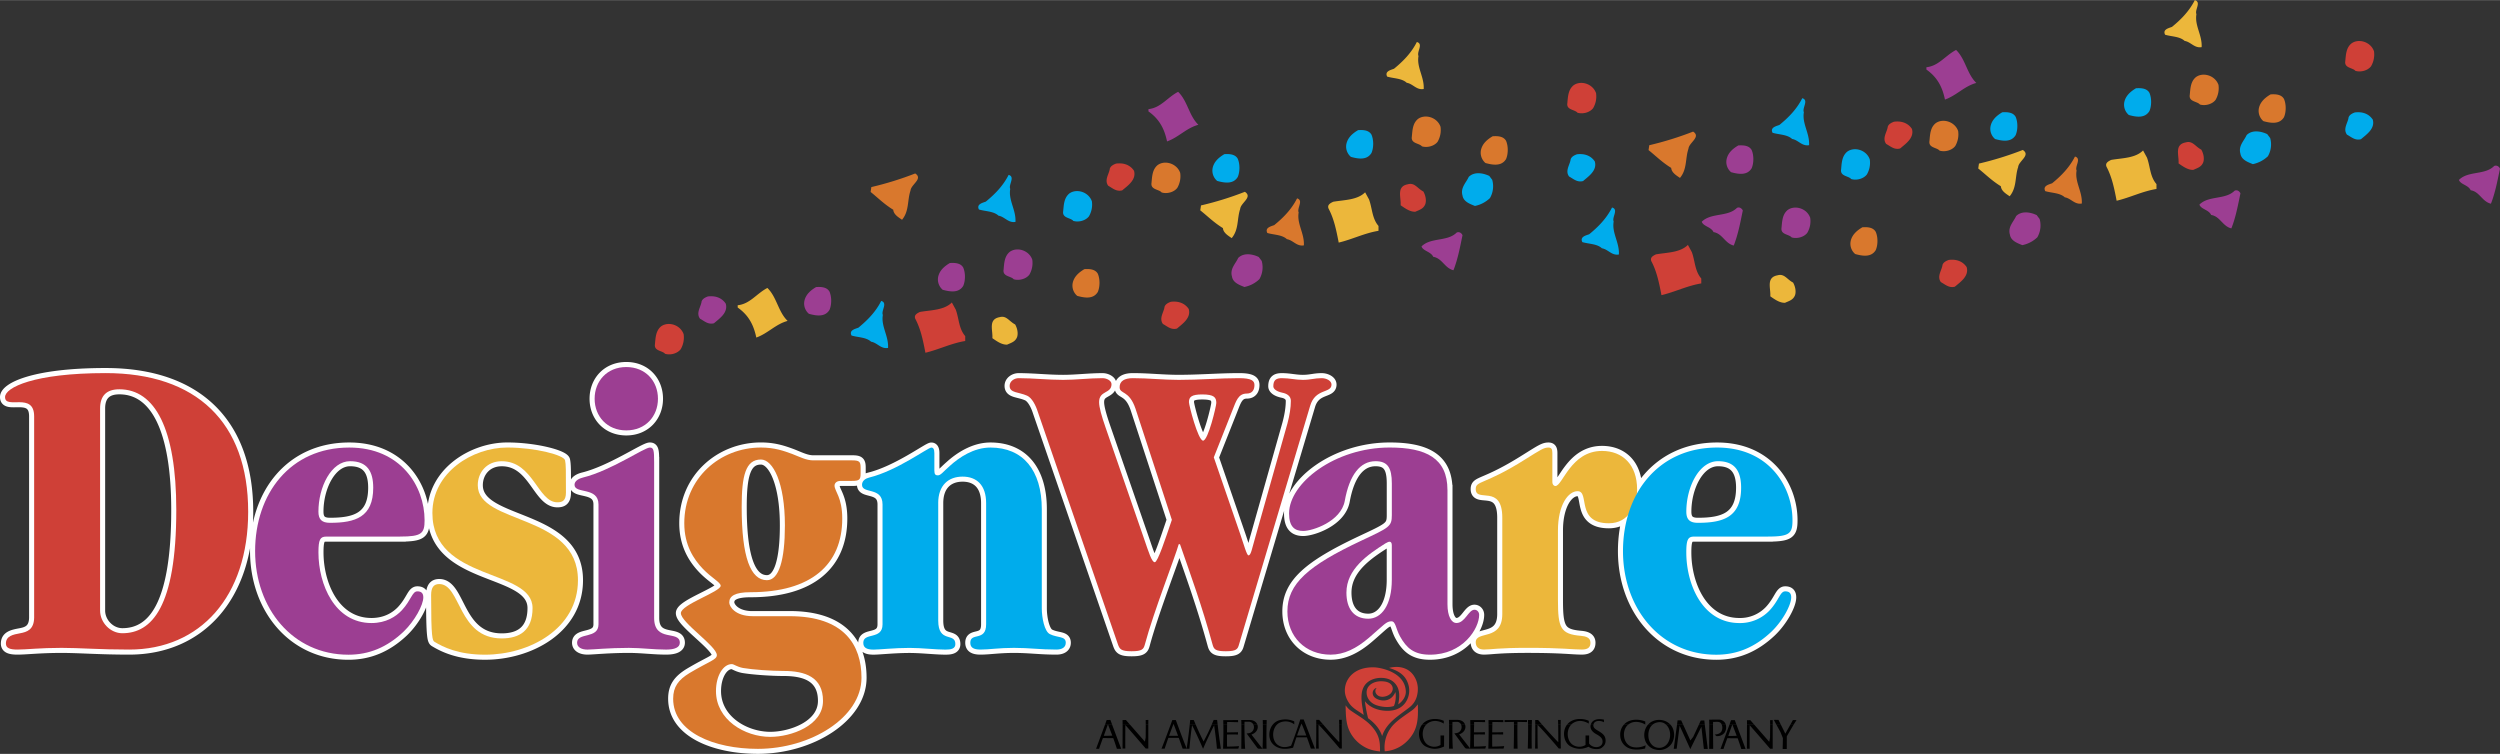 <svg xmlns="http://www.w3.org/2000/svg" width="2500" height="754" viewBox="0 0 104.061 31.375"><rect x="0" y="0" width="104.061" height="31.375" fill="#333333" stroke="none"/><path d="M1.422 25.678c0 .534-.303.624-.588.677-.286.054-.588.107-.588.428 0 .196.178.25.481.25.375 0 .927-.071 1.835-.071.748 0 1.567.071 2.815.071 2.958 0 4.953-2.209 4.953-5.736 0-3.742-2.174-5.773-5.933-5.773-2.994 0-4.187.605-4.187.998 0 .535 1.211-.231 1.211.802v8.354zm2.744-8.677c0-.535.267-.802.802-.802 1.479 0 2.37 1.639 2.37 5.024 0 4.062-1.034 5.13-2.245 5.13-.499 0-.927-.445-.927-.944v-8.408zm12.491 5.328c.891 0 1.016-.125 1.016-.677 0-1.425-.998-3.028-3.135-3.028-2.459 0-3.92 1.923-3.92 4.311s1.568 4.312 3.884 4.312c.855 0 1.604-.303 2.298-.962.463-.445.82-1.104.82-1.425 0-.179-.089-.25-.249-.25-.214 0-.25.357-.642.785-.249.267-.66.534-1.265.534-1.532 0-2.209-1.603-2.209-2.939 0-.534.071-.659.321-.659h3.081zm-3.403-1.034c0-1.034.535-2.103 1.319-2.103.712 0 .962.427.962 1.104 0 1.229-.748 1.461-1.799 1.461-.34.001-.482-.141-.482-.462zm5.03 3.011c-.232 0-.339.143-.339.463 0 1.782.053 1.888.143 1.942.356.214.979.535 2.103.535 1.835 0 3.866-1.069 3.866-3.1 0-2.797-4.17-2.298-4.17-3.955 0-.535.375-.998.998-.998 1.318 0 1.497 1.71 2.316 1.71.214 0 .356-.071.356-.41 0-.944 0-1.158-.036-1.336-.035-.214-1.229-.534-2.405-.534-1.444 0-3.119 1.033-3.119 2.726 0 2.868 4.17 2.298 4.17 3.955 0 .945-.553 1.265-1.283 1.265-1.834-.001-1.691-2.263-2.6-2.263zm8.944-5.078c0-.481-.018-.605-.179-.605-.232 0-1.621.962-2.779 1.247-.143.036-.356.125-.356.303 0 .392.998.071.998.82v4.988c0 .624-.891.321-.891.767 0 .196.196.285.428.285s.873-.071 1.728-.071c.517 0 1.034.071 1.55.071.357 0 .571-.089.571-.285 0-.535-1.069 0-1.069-1.034v-6.486zm-2.478-2.636c0 .73.517 1.318 1.319 1.318.801 0 1.318-.588 1.318-1.318s-.517-1.319-1.318-1.319c-.802 0-1.319.588-1.319 1.319zm7.315 14.075c-1.069 0-2.263-.713-2.263-1.907 0-.642.303-1.122.659-1.122.089 0 .196.107.463.161.41.071 1.194.124 1.693.124.891 0 1.64.249 1.64 1.247 0 1.034-1.337 1.497-2.192 1.497zm-1.193-9.568c0-1.3.161-1.977.802-1.977.499 0 .997.961.997 2.743 0 1.443-.249 2.28-.748 2.28-.677.001-1.051-.944-1.051-3.046zm.462 4.544c-.748 0-.98-.41-.98-.57 0-.267.232-.428.892-.428 2.511 0 3.812-1.141 3.812-3.065 0-.891-.32-1.14-.32-1.372 0-.089.071-.196.249-.196h.481c.303 0 .356-.053.356-.303v-.25c0-.25-.054-.303-.356-.303h-1.621c-.285 0-.553-.143-.873-.267-.339-.125-.73-.267-1.301-.267-1.692 0-3.189 1.265-3.189 3.153 0 .908.392 1.496.766 1.889.375.392.749.57.749.712 0 .249-1.657.784-1.657 1.14 0 .393 1.497 1.372 1.497 1.746 0 .196-.303.25-1.141.749-.463.285-.677.57-.677 1.068 0 1.39 1.692 2.084 3.527 2.084 2.191 0 4.312-1.301 4.312-2.958 0-1.354-.712-2.565-2.993-2.565h-1.533zm7.718-4.704c0-.749.428-1.105 1.016-1.105s.979.356.979 1.105v5.042c0 .73-.659.321-.659.767 0 .196.125.285.427.285.356 0 .767-.071 1.391-.071.641 0 1.086.071 1.764.071.231 0 .392-.089.392-.285 0-.285-.339-.196-.659-.357-.231-.107-.339-.694-.339-1.069v-4.133c0-1.621-.784-2.565-2.138-2.565-.694 0-1.301.41-1.692.766-.285.249-.375.392-.499.392-.089 0-.143-.036-.143-.196v-.73c0-.178-.054-.231-.125-.231-.143 0-1.426.962-2.583 1.247-.143.036-.303.125-.303.303 0 .392.855.071.855.82v4.988c0 .659-.802.321-.802.767 0 .196.125.285.428.285.231 0 .874-.071 1.497-.071.499 0 1.087.071 1.496.071.232 0 .409-.036.409-.231 0-.499-.712-.018-.712-.98v-4.885zM52.268 22.293c-.16.552-.196.819-.303.819-.071 0-.196-.463-.339-.873l-1.104-3.207.784-1.978c.143-.356.231-.677.588-.677.25 0 .321-.179.321-.356 0-.179-.125-.285-.642-.285-.784 0-1.657.071-2.512.071-.642 0-1.265-.071-1.906-.071-.356 0-.552.125-.552.374 0 .303.392.107.659.891l1.515 4.632c-.267.785-.588 1.764-.712 1.764-.125 0-.25-.41-.446-.979l-1.604-4.632c-.16-.463-.267-.837-.267-1.051 0-.499.517-.339.517-.749 0-.143-.196-.249-.374-.249-.553 0-1.104.071-1.64.071-.624 0-1.247-.071-1.853-.071-.178 0-.374.125-.374.32 0 .303.374.25.73.41.196.089.356.393.445.677l3.333 9.674c.071.196.124.285.569.285s.5-.089.553-.285c.356-1.336 1.265-3.652 1.407-4.169h.054c.445 1.283.909 2.548 1.354 4.169.053.196.106.285.552.285.445 0 .499-.089.552-.285l2.958-9.923c.214-.749.891-.516.891-.891 0-.161-.214-.267-.409-.267-.303 0-.463.071-.784.071-.303 0-.552-.071-.874-.071-.231 0-.355.071-.355.338 0 .106.125.214.374.267.196.037.356.143.356.339 0 .285-.053.606-.143.944l-1.319 4.668zm-2.779-5.559c0-.214.107-.321.553-.321.499 0 .587.125.587.356 0 .125-.338 1.568-.552 1.568-.214-.017-.588-1.478-.588-1.603zm10.76 3.652c0-1.318-.891-1.763-2.405-1.763-2.28 0-4.187 1.479-4.187 2.743 0 .553.232.73.588.73.392 0 1.567-.392 1.728-1.247.196-1.087.642-1.657 1.283-1.657.499 0 .677.267.677.926v1.319c0 .481-.106.516-1.283 1.069-2.19 1.033-3.063 1.782-3.063 2.939 0 1.051.749 1.8 1.799 1.8.553 0 1.069-.25 1.604-.712.623-.535.712-.677.926-.677.179 0 .179.302.356.624.268.481.57.766 1.248.766 1.372 0 2.048-1.087 2.048-1.657 0-.125-.089-.214-.196-.214-.249 0-.391.552-.748.552-.214 0-.375-.284-.375-.783v-4.758zm-4.205 4.277c0-.98.891-1.586 1.621-2.049.071-.036.125-.071.178-.071.054 0 .089.053.089.142v1.443c0 1.051-.428 1.621-.979 1.621-.606 0-.909-.428-.909-1.086zm10.638-5.898c-1.301 0-1.639 1.461-1.942 1.461-.053 0-.124-.053-.124-.178v-1.193c0-.16-.036-.231-.161-.231-.196 0-.321.088-.98.499-1.692 1.068-2.049.873-2.049 1.229 0 .588 1.105-.232 1.105 1.193v4.008c0 1.141-1.105.677-1.105 1.176 0 .196.125.303.339.303.303 0 .605-.071 1.817-.071 1.479 0 1.853.071 2.262.071.269 0 .357-.107.357-.285 0-.214-.196-.267-.392-.285-.855-.072-.961-.321-.961-1.497v-2.887c0-1.068.427-1.639.819-1.639.517 0-.089 1.336 1.3 1.336.838 0 1.176-.766 1.176-1.407.001-1.033-.605-1.603-1.461-1.603zm6.914 3.564c.89 0 1.015-.125 1.015-.677 0-1.425-.997-3.028-3.136-3.028-2.458 0-3.919 1.923-3.919 4.311s1.568 4.312 3.884 4.312c.855 0 1.604-.303 2.298-.962.463-.445.819-1.104.819-1.425 0-.179-.088-.25-.249-.25-.214 0-.25.357-.642.785a1.683 1.683 0 0 1-1.265.534c-1.532 0-2.21-1.603-2.21-2.939 0-.534.071-.659.321-.659h3.084zm-3.404-1.034c0-1.034.535-2.103 1.319-2.103.713 0 .962.427.962 1.104 0 1.229-.748 1.461-1.8 1.461-.338.001-.481-.141-.481-.462z" fill="none" stroke="#fff" stroke-width=".421" stroke-miterlimit="3.864"/><path d="M1.422 25.678c0 .534-.303.624-.588.677-.284.054-.588.107-.588.428 0 .196.178.25.481.25.375 0 .927-.071 1.835-.071.748 0 1.567.071 2.815.071 2.958 0 4.953-2.209 4.953-5.736 0-3.742-2.174-5.772-5.933-5.772-2.994 0-4.187.605-4.187.998 0 .535 1.211-.231 1.211.802v8.353zm2.744-8.677c0-.535.268-.802.802-.802 1.479 0 2.37 1.639 2.37 5.024 0 4.062-1.034 5.13-2.245 5.13-.5 0-.927-.445-.927-.944v-8.408" fill="#cf4037"/><path d="M16.658 22.329c.89 0 1.015-.125 1.015-.677 0-1.425-.997-3.028-3.135-3.028-2.459 0-3.919 1.924-3.919 4.312 0 2.387 1.568 4.311 3.884 4.311.854 0 1.603-.303 2.297-.962.463-.445.82-1.104.82-1.425 0-.179-.088-.25-.249-.25-.214 0-.25.357-.642.785-.249.267-.66.534-1.265.534-1.532 0-2.209-1.603-2.209-2.939 0-.534.071-.659.321-.659h3.082zm-3.404-1.034c0-1.034.535-2.103 1.319-2.103.712 0 .962.427.962 1.104 0 1.229-.748 1.461-1.799 1.461-.34.001-.482-.141-.482-.462" fill="#9c3e92"/><path d="M18.284 24.306c-.232 0-.339.143-.339.463 0 1.782.054 1.889.143 1.942.356.214.98.535 2.103.535 1.835 0 3.866-1.069 3.866-3.1 0-2.797-4.17-2.298-4.17-3.955 0-.534.375-.998.998-.998 1.318 0 1.497 1.71 2.316 1.71.214 0 .356-.071.356-.41 0-.944 0-1.158-.036-1.336-.035-.214-1.229-.534-2.405-.534-1.444 0-3.118 1.033-3.118 2.726 0 2.868 4.169 2.298 4.169 3.955 0 .945-.552 1.265-1.283 1.265-1.834-.001-1.691-2.263-2.6-2.263" fill="#ecb73b"/><path d="M27.228 19.229c0-.481-.018-.605-.179-.605-.232 0-1.621.962-2.779 1.247-.143.035-.356.125-.356.303 0 .392.998.071.998.82v4.988c0 .624-.891.321-.891.767 0 .196.196.285.428.285s.873-.071 1.728-.071c.517 0 1.034.071 1.55.071.356 0 .57-.089.57-.285 0-.535-1.069 0-1.069-1.034v-6.486zm-2.477-2.637c0 .73.516 1.318 1.318 1.318s1.318-.588 1.318-1.318c0-.731-.516-1.319-1.318-1.319s-1.318.588-1.318 1.319" fill="#9c3e92"/><path d="M32.065 30.667c-1.069 0-2.263-.713-2.263-1.907 0-.642.303-1.122.659-1.122.09 0 .196.107.463.161.41.071 1.194.124 1.693.124.891 0 1.64.249 1.64 1.247 0 1.034-1.336 1.497-2.192 1.497zm-1.193-9.568c0-1.3.161-1.977.802-1.977.499 0 .997.962.997 2.743 0 1.443-.249 2.28-.748 2.28-.677.001-1.051-.944-1.051-3.046zm.462 4.544c-.748 0-.979-.41-.979-.57 0-.267.231-.428.891-.428 2.511 0 3.812-1.141 3.812-3.065 0-.891-.321-1.14-.321-1.372 0-.089.071-.196.249-.196h.481c.303 0 .356-.053.356-.303v-.249c0-.25-.054-.303-.356-.303h-1.621c-.285 0-.553-.143-.873-.267-.339-.125-.73-.267-1.301-.267-1.692 0-3.189 1.265-3.189 3.153 0 .908.393 1.496.767 1.889.374.392.748.57.748.712 0 .249-1.657.784-1.657 1.14 0 .393 1.497 1.373 1.497 1.746 0 .196-.303.25-1.141.749-.463.285-.677.57-.677 1.069 0 1.39 1.693 2.084 3.527 2.084 2.191 0 4.312-1.301 4.312-2.957 0-1.354-.712-2.565-2.993-2.565h-1.532" fill="#d9782d"/><path d="M39.052 20.939c0-.749.428-1.105 1.016-1.105.588 0 .979.356.979 1.105v5.042c0 .73-.659.321-.659.767 0 .196.125.285.427.285.356 0 .767-.071 1.391-.071.641 0 1.086.071 1.764.071.231 0 .392-.089.392-.285 0-.285-.339-.196-.659-.357-.231-.107-.339-.694-.339-1.069v-4.133c0-1.622-.784-2.565-2.138-2.565-.694 0-1.301.41-1.692.766-.285.25-.374.392-.499.392-.089 0-.143-.036-.143-.196v-.73c0-.178-.054-.231-.125-.231-.143 0-1.426.962-2.583 1.247-.143.035-.303.125-.303.303 0 .392.854.071.854.82v4.988c0 .659-.801.321-.801.767 0 .196.125.285.428.285.232 0 .874-.071 1.497-.071.499 0 1.087.071 1.496.071.232 0 .411-.036.411-.231 0-.499-.713-.018-.713-.98v-4.885" fill="#00acec"/><path d="M52.269 22.293c-.161.552-.196.819-.303.819-.071 0-.196-.463-.338-.873l-1.104-3.207.783-1.978c.143-.356.231-.677.588-.677.25 0 .321-.179.321-.356 0-.179-.125-.285-.642-.285-.784 0-1.656.071-2.511.071-.642 0-1.266-.071-1.907-.071-.356 0-.552.125-.552.374 0 .303.392.107.659.891l1.515 4.632c-.267.784-.587 1.764-.712 1.764s-.25-.411-.446-.98l-1.603-4.632c-.161-.463-.268-.837-.268-1.051 0-.499.517-.339.517-.749 0-.143-.196-.249-.374-.249-.553 0-1.104.071-1.64.071-.624 0-1.247-.071-1.853-.071-.178 0-.374.125-.374.32 0 .303.374.25.73.41.196.089.356.393.445.677l3.333 9.674c.071.196.125.286.57.286.445 0 .499-.089.552-.286.356-1.336 1.265-3.652 1.408-4.169h.053c.445 1.283.909 2.548 1.354 4.169.054.196.106.286.552.286.445 0 .499-.089.552-.286l2.958-9.923c.214-.748.891-.516.891-.891 0-.161-.214-.267-.409-.267-.303 0-.463.071-.784.071-.303 0-.552-.071-.872-.071-.232 0-.357.071-.357.338 0 .106.125.214.374.267.196.037.356.143.356.339 0 .285-.053.606-.143.944l-1.319 4.669zm-2.78-5.559c0-.214.106-.321.552-.321.499 0 .587.125.587.356 0 .125-.338 1.568-.552 1.568-.213-.017-.587-1.478-.587-1.603" fill="#cf4037"/><path d="M60.249 20.386c0-1.318-.891-1.763-2.405-1.763-2.28 0-4.187 1.479-4.187 2.743 0 .553.231.73.588.73.392 0 1.568-.392 1.729-1.247.195-1.087.641-1.657 1.282-1.657.5 0 .678.268.678.926v1.319c0 .481-.107.516-1.283 1.069-2.191 1.033-3.064 1.782-3.064 2.939 0 1.051.749 1.8 1.8 1.8.552 0 1.068-.25 1.604-.712.623-.535.713-.677.926-.677.179 0 .179.302.356.624.268.481.57.766 1.248.766 1.372 0 2.048-1.087 2.048-1.657 0-.125-.089-.214-.195-.214-.25 0-.392.552-.749.552-.214 0-.375-.284-.375-.783v-4.758zm-4.205 4.277c0-.98.891-1.586 1.621-2.049.071-.036.125-.071.178-.071.054 0 .09.053.09.142v1.443c0 1.051-.428 1.621-.98 1.621-.606 0-.909-.428-.909-1.086" fill="#9c3e92"/><path d="M66.683 18.765c-1.301 0-1.64 1.461-1.942 1.461-.054 0-.125-.053-.125-.178v-1.193c0-.16-.036-.231-.161-.231-.196 0-.32.088-.979.499-1.693 1.068-2.049.873-2.049 1.229 0 .588 1.105-.232 1.105 1.193v4.009c0 1.14-1.105.677-1.105 1.175 0 .196.125.303.339.303.302 0 .605-.071 1.817-.071 1.479 0 1.853.071 2.263.071.268 0 .356-.107.356-.285 0-.214-.196-.267-.391-.285-.855-.072-.962-.321-.962-1.497v-2.886c0-1.068.427-1.639.819-1.639.517 0-.089 1.336 1.3 1.336.838 0 1.176-.766 1.176-1.407 0-1.034-.606-1.604-1.461-1.604" fill="#ecb73b"/><path d="M73.596 22.329c.89 0 1.015-.125 1.015-.677 0-1.425-.997-3.028-3.136-3.028-2.458 0-3.919 1.924-3.919 4.312 0 2.387 1.568 4.311 3.884 4.311.855 0 1.604-.303 2.298-.962.463-.445.82-1.104.82-1.425 0-.179-.089-.25-.25-.25-.214 0-.25.357-.642.785a1.683 1.683 0 0 1-1.265.534c-1.532 0-2.21-1.603-2.21-2.939 0-.534.072-.659.321-.659h3.084zm-3.404-1.034c0-1.034.535-2.103 1.319-2.103.713 0 .962.427.962 1.104 0 1.229-.748 1.461-1.799 1.461-.339.001-.482-.141-.482-.462" fill="#00acec"/><path d="M56.791 31.083a1.494 1.494 0 0 1-.633-.692c-.144-.329-.138-.688-.149-1.037.05.067.126.153.169.185.333.244.681.408.949.724.129.152.223.308.272.501.044.17.043.339.043.51-.226-.026-.448-.071-.651-.191M57.203 27.773c-.778-.024-1.15.414-1.214.823-.04.251.035.475.179.682.153.219.396.324.594.476-.059-.375-.168-.821-.007-1.147.139-.282.454-.402.752-.396.223.004.437.075.583.257.195.245.167.561.11.845.2-.136.325-.341.316-.543-.036-.812-1.075-.99-1.313-.997" fill="#cf4037"/><path d="M57.556 29.57c.338.043.698-.014.922-.299a.872.872 0 0 0 .131-.822c-.115-.348-.383-.528-.79-.652.385-.099.8-.027 1.035.333.167.255.203.555.122.847a.857.857 0 0 1-.303.457c-.449.352-.968.643-1.142 1.199-.098-.308-.326-.556-.585-.742a5.482 5.482 0 0 1-.132-.708c.177.229.456.35.742.387" fill="#cf4037"/><path d="M58.072 30.091c.227-.209.467-.356.72-.541.092-.068.157-.151.224-.237.012.417.024.848-.206 1.228-.258.425-.69.697-1.17.726a1.373 1.373 0 0 1 .432-1.176M56.893 28.732c-.044.235.086.508.404.618.221.075.504.104.721.033.065-.127.103-.392.066-.581-.219.499-.722.362-.87.218-.148-.144-.062-.367.091-.391-.152.145.018.457.384.346.386-.118.382-.545-.039-.61-.393-.061-.709.109-.757.367" fill="#cf4037"/><path d="M46.125 30.163l.174.452a4.645 4.645 0 0 1-.353.006l.163-.458h-.116l-.37 1 .127-.001.023-.074.134-.371.432.003c.053.147.104.294.151.445l.178-.002-.375-1h-.168zm.914 0l.616.702.033-.17.004-.518v-.015h.106v.99l-.106.002s-.746-.867-.85-.98c0 0-.007.841 0 .978l-.117.002.004-.993h.31zm2.482 0c-.041.39-.092.76-.128.998h.115c.036-.402.079-.78.112-.978.176.337.388.823.457.982.165-.389.396-.86.461-.979.054.381.101.762.115.975h.166a20.787 20.787 0 0 1-.133-.998h-.251a8.67 8.67 0 0 1-.336.695 9.886 9.886 0 0 1-.325-.695h-.253zm1.557 0l-.005.317c.162 0 .187 0 .457-.007v.097c-.277-.007-.457 0-.457 0-.002.182 0 .346.002.503.201-.004.329-.007.499-.021l-.027.104-.637.004c.013-.414.017-.664.012-.999l.156.002zm.722 0c-.003.316.013.848.03 1.001h-.162c.004-.297.007-.734.004-1.001h.128zm.539 0c.051.146-.025.332-.248.407l.46.591h-.143c-.039-.003-.059-.012-.089-.054l-.428-.581c.106-.011.174-.02.237-.09a.258.258 0 0 0 .047-.273h.164zm.382 0c-.009.394-.008.707-.001.999h-.166c.012-.412.017-.664.011-.997l.156-.002zm2.163 0c-.003.281.001.813.009.993h-.112c.007-.278.01-.698.008-.994l.095.001zm.201 0c.226.261.506.576.663.728.001-.225 0-.513-.005-.729l.105.001c0 .352.004.821.006.99h-.087c-.312-.371-.755-.875-.878-.989l.196-.001zm4.103 0c-.218.29-.131.762.165.908.371.183.629.047.755 0l.003-.464c0 .004-.15 0-.15 0v.396a.483.483 0 0 1-.489.018c-.277-.134-.344-.606-.113-.857l-.171-.001zm1.268 0c-.006.312.002.841.019.995h-.162c.004-.295.007-.728.003-.996l.14.001zm.53 0c.046.145-.03.326-.25.401l.46.59h-.143c-.04-.002-.059-.01-.09-.052l-.427-.581c.106-.012.173-.02.237-.09a.26.26 0 0 0 .048-.268h.165zm.373 0l-.007.316c.163 0 .188 0 .457-.007v.097c-.276-.008-.457 0-.457 0-.001.181 0 .346.002.503.202-.003.329-.007.498-.021l-.026.104-.635.004c.012-.413.017-.662.011-.996h.157zm.759 0l-.006.316c.162 0 .187 0 .456-.007v.097c-.276-.008-.457 0-.457 0-.001.181 0 .346.002.503.202-.003.33-.007.499-.021l-.027.104-.635.004c.012-.413.017-.662.011-.996h.157zm.9 0c.002.264-.004.756-.011.995h.162c-.007-.238-.01-.731-.007-.995h-.144zm.742 0a21.89 21.89 0 0 0-.001.992h-.166c.012-.412.017-.66.012-.992h.155zm.435 0c.228.259.511.573.668.726a28.85 28.85 0 0 0-.005-.726h.104c-.001.312-.001.691.008.989h-.087c-.315-.377-.768-.883-.883-.986-.003.279 0 .808.009.989h-.112c.007-.28.01-.697.008-.991h.29zm1.029 0c-.219.29-.131.762.164.908.372.183.63.047.756 0l.003-.464c0 .004-.15 0-.15 0v.396a.485.485 0 0 1-.49.018c-.275-.134-.343-.606-.112-.857l-.171-.001zm.989 0c-.03.117.005.264.225.388.09.05.239.132.262.252.067.334-.403.386-.564.125l-.022.141c.136.122.435.137.543.061.125-.087.188-.186.173-.349-.013-.132-.075-.216-.216-.31s-.292-.147-.292-.281c0-.009.001-.02.003-.028l-.112.001zm1.552 0c-.262.228-.218.752.115.899.193.082.441.044.618-.045-.003.044-.015.09-.021.136-.212.048-.47.069-.674-.014a.584.584 0 0 1-.361-.517.619.619 0 0 1 .146-.458l.177-.001zm1.59 0c.208.2.212.576.043.796a.422.422 0 0 1-.459.146c-.17-.043-.291-.221-.317-.384-.031-.206.009-.419.158-.558l-.187-.001a.677.677 0 0 0-.116.646c.058.19.244.355.438.388a.626.626 0 0 0 .644-.216c.169-.225.171-.598-.023-.818l-.181.001zm.708 0l.298.654.117-.149.213-.458.021-.047h.249l.124 1.005a1.477 1.477 0 0 1-.163 0l-.102-.922s-.381.756-.461.932c0 0-.38-.835-.446-.977l-.122.96-.123.003.136-1.001h.259zm1.241 0l-.001.062.008.94h-.169l.006-1.003h.156zm.531 0a.396.396 0 0 1-.062.344.39.39 0 0 1-.329.128l-.071-.065c.104-.008.212-.03.277-.122a.351.351 0 0 0 .019-.286l.166.001zm.278 0l.176.458a4.15 4.15 0 0 1-.352.005l.165-.463h-.116l-.372 1.006.127-.001.023-.073.134-.372.432.003c.052.148.104.295.151.445l.178-.001-.378-1.006h-.168zm.91 0l.621.709.033-.171.005-.517v-.021h.105v.997l-.106.002s-.747-.867-.851-.979c0 0-.006.841 0 .977l-.117.002.004-1h.306zm1.106 0l.038.074.146.297.208-.372h.135a.349.349 0 0 1-.016.028l-.265.454-.002.528-.171-.001.01-.453-.101-.249-.167-.307h.185"/><path d="M45.994 30.163l.07-.198.156-.003.075.201h-.169l-.008-.02-.007.02h-.117zm.734 0l-.002-.196.14-.002.172.199h-.31zm.963 0l-.003-.198.112-.003-.003.172v.029h-.106zm2.081 0a39.253 39.253 0 0 0-.081-.196s-.15-.004-.15 0l-.02.195.251.001zm.912 0l-.022-.2h-.144l-.085.2h.251zm.237 0l-.004-.193.617-.002.001.088c-.223-.003-.301-.011-.456-.007l-.002.114h-.156zm.751 0a3.656 3.656 0 0 0-.006-.197h.355c.171 0 .28.087.317.197h-.163l-.012-.024a.22.22 0 0 0-.17-.103l-.19.002-.004.125h-.127zm.893 0l-.004-.196h.165l-.005.196h-.156zm2.224 0l-.002-.204h.12l.179.205-.196-.001-.005-.003v.004l-.096-.001zm.954 0a17.44 17.44 0 0 0-.006-.207h.112v.208l-.106-.001zm3.616 0a.433.433 0 0 1 .113-.088c.248-.141.493-.04.625.04V30c-.187-.093-.511-.119-.741.015a.544.544 0 0 0-.167.148h.17zm.957 0a4.11 4.11 0 0 0-.005-.203h.354c.175 0 .285.091.32.203h-.164a.155.155 0 0 0-.014-.029c-.054-.092-.146-.092-.159-.092l-.19.003-.003.119h-.139zm.886 0l-.004-.195.617-.001.001.088c-.223-.004-.301-.011-.456-.007l-.002.116h-.156zm.759 0l-.004-.195.617-.001.002.088c-.224-.004-.302-.011-.456-.007l-.003.116h-.156zm1.201 0l.002-.12.399.008v-.083h-.936v.083l.388-.008.001.119.146.001zm.443 0c-.001-.063-.002-.129-.005-.198h.166l-.006.199-.155-.001zm.299 0l-.002-.199h.12l.173.198-.291.001zm.954 0a18.183 18.183 0 0 0-.006-.202h.112c0 .063 0 .13-.002.201l-.104.001zm.537 0a.445.445 0 0 1 .112-.088c.249-.141.493-.04.626.04V30c-.187-.093-.511-.119-.741.015a.533.533 0 0 0-.167.148h.17zm.931 0c.024-.187.289-.19.437-.105v-.108c-.215-.049-.486-.026-.549.214l.112-.001zm1.26 0a.608.608 0 0 1 .169-.131c.209-.111.514-.097.728-.006l.001.129c-.176-.11-.438-.157-.626-.054a.47.47 0 0 0-.093.062h-.179zm1.006 0a.849.849 0 0 1 .087-.081c.237-.184.642-.163.855.082h-.179c-.015-.015-.032-.028-.05-.042-.151-.114-.4-.073-.526.043l-.187-.002zm1.213 0l.023-.185h.149l.036.076.05.109h-.258zm.907 0l.081-.177.149-.002.019.179h-.249zm.435 0v-.062l-.004-.15c.139-.001.263-.004.406-.003a.3.3 0 0 1 .269.165.278.278 0 0 1 .017.051h-.167a.17.17 0 0 0-.02-.045c-.075-.116-.22-.065-.341-.076l-.004.121h-.156zm.84 0l.067-.191.155-.003.072.194h-.168l-.005-.013-.005.013h-.116zm.731 0l-.001-.19.139-.002.167.192h-.305zm.964 0l-.003-.191.111-.002-.002.171v.022h-.106zm.262 0l-.109-.203c.062-.005.131 0 .193-.001l.101.204h-.185zm.577 0l.108-.196c.049-.002.102 0 .15.001-.04.065-.083.13-.123.196l-.135-.001M49.066 30.709h-.435c-.043.122-.092.265-.153.45h-.132c.09-.213.432-1.134.45-1.191h.147c.097.263.349.953.457 1.191h-.173l-.161-.45zm-.404-.086h.374c-.077-.21-.151-.409-.19-.496-.064.172-.117.31-.184.496M54.4 30.687h-.437a11 11 0 0 0-.139.431c-.291.075-.616.085-.844-.154-.255-.267-.17-.82.231-.976a.889.889 0 0 1 .662.034v.125a.588.588 0 0 0-.64-.053c-.307.186-.317.734-.033.916.166.107.324.104.54.025.058-.136.312-.846.382-1.094h.143l.468 1.214h-.168c-.018-.05-.086-.25-.165-.468zm-.411-.076h.384a6.974 6.974 0 0 0-.197-.497c-.03.057-.108.27-.187.497"/><path d="M49.48 12.856c.108.38-.271.625-.489.815-.245.067-.408-.095-.584-.19-.176-.244.041-.489.067-.72.041-.108.15-.163.258-.203.313-.041.584.054.748.298M39.783 12.884c.136.367.122.788.394 1.101v.204c-.584.095-1.087.353-1.657.489-.095-.489-.19-.978-.421-1.412-.068-.164.082-.231.19-.286.462-.081 1.005-.068 1.331-.394l.163.298M28.456 13.906a.97.97 0 0 1-.122.625c-.136.177-.421.259-.652.19-.108-.136-.461-.108-.421-.394.027-.258.027-.557.258-.748.298-.216.801-.066.937.327M58.607 7.664c.279-.078.39.176.639.302.081.137.138.353.083.523-.078.203-.25.243-.416.319-.215.01-.419-.134-.613-.27.025-.334-.187-.787.307-.874M66.435 3.872a.966.966 0 0 1-.122.625c-.136.177-.421.258-.652.19-.109-.136-.463-.108-.422-.394.027-.258.027-.557.259-.747.298-.218.8-.068.937.326M47.202 7.103c.109.381-.271.625-.489.815-.245.068-.408-.095-.583-.19-.177-.244.041-.489.067-.72.041-.108.149-.163.259-.203.312-.042.584.053.746.298M81.861 11.113c.109.381-.271.625-.489.815-.244.068-.407-.095-.584-.19-.177-.244.041-.489.068-.72.041-.108.149-.163.258-.203.312-.041.584.054.747.298M70.421 10.488c.136.366.122.788.394 1.1v.204c-.584.096-1.087.353-1.657.489-.095-.489-.19-.978-.421-1.412-.067-.164.081-.231.19-.286.462-.081 1.005-.068 1.331-.394l.163.299M90.988 5.921c.279-.078.391.176.64.303.081.137.138.353.082.523-.077.203-.25.243-.415.319-.216.009-.421-.134-.614-.27.025-.335-.187-.788.307-.875M98.816 2.129a.966.966 0 0 1-.123.625c-.136.177-.421.258-.651.19-.11-.135-.462-.109-.422-.394.027-.258.027-.557.258-.747.299-.218.802-.068.938.326M79.583 5.36c.108.381-.272.625-.489.815-.245.068-.407-.095-.584-.19-.177-.244.04-.489.068-.72.041-.108.149-.162.257-.203.313-.042.585.053.748.298" fill="#cf4037"/><path d="M52.517 10.854a.984.984 0 0 1-.095.761 1.257 1.257 0 0 1-.625.326c-.203-.082-.476-.177-.516-.434-.095-.327.149-.531.258-.775.23-.23.598-.164.855-.04l.123.162M72.3 8.647c.11-.05.205.027.243.11-.102.493-.194.995-.377 1.459-.367-.087-.468-.501-.841-.559-.101-.221-.421-.235-.491-.431.386-.388 1.083-.191 1.466-.579M60.633 9.675c.11-.05.206.026.243.11-.102.493-.194.996-.377 1.459-.366-.087-.468-.501-.841-.559-.101-.221-.421-.236-.489-.432.383-.387 1.08-.19 1.464-.578M49.882 5.189c-.503.136-.815.517-1.304.693-.109-.516-.313-.924-.774-1.25v-.095c.516-.054.787-.489 1.235-.72.395.381.449.992.843 1.372M75.349 9.062a.958.958 0 0 1-.122.625c-.135.176-.421.257-.652.19-.109-.136-.461-.109-.421-.395.027-.258.027-.556.258-.747.299-.216.802-.068.937.327M84.898 9.111a.984.984 0 0 1-.095.761 1.266 1.266 0 0 1-.625.327c-.203-.082-.475-.177-.516-.435-.096-.326.149-.53.258-.775.231-.23.598-.164.856-.04l.122.162M103.817 6.905c.11-.05.206.026.244.11-.104.493-.195.996-.378 1.459-.367-.087-.469-.501-.841-.559-.102-.222-.421-.236-.49-.431.384-.388 1.081-.191 1.465-.579M72.911 6.239c.095.218.095.543 0 .761-.19.312-.557.244-.856.163a.563.563 0 0 1-.188-.53c.054-.272.257-.448.488-.584.216-.013.447 0 .556.19M93.014 7.933c.111-.05.206.026.243.11-.103.493-.194.996-.378 1.459-.366-.087-.467-.501-.841-.559-.1-.221-.42-.235-.489-.431.385-.388 1.081-.192 1.465-.579M82.263 3.447c-.502.136-.814.517-1.305.693-.107-.516-.312-.924-.773-1.25v-.096c.516-.054.788-.489 1.236-.72.394.381.448.992.842 1.373M42.968 10.804a.96.96 0 0 1-.122.625c-.136.177-.421.258-.652.19-.109-.135-.462-.108-.421-.394.027-.258.027-.556.257-.747.301-.217.803-.068.938.326M40.094 11.133c.095.218.095.543 0 .761-.19.312-.556.244-.855.163a.565.565 0 0 1-.19-.53c.055-.272.258-.448.489-.584.216-.013.448 0 .556.19M34.527 12.134c.095.218.095.543 0 .761-.19.312-.557.244-.856.163a.561.561 0 0 1-.19-.53c.055-.271.258-.448.489-.584.217-.014.448 0 .557.19M30.209 12.635c.108.38-.271.625-.489.815-.244.068-.408-.095-.584-.19-.176-.245.042-.489.068-.72.041-.109.15-.164.258-.205.312-.04.584.055.747.3" fill="#9c3e92"/><path d="M41.615 13.195c.279-.077.39.178.639.304.08.136.138.353.083.523-.078.203-.25.242-.416.318-.215.01-.42-.133-.614-.269.026-.335-.186-.789.308-.876M32.784 13.353c-.502.136-.814.517-1.303.693-.109-.517-.312-.924-.775-1.25v-.095c.517-.055.788-.489 1.236-.72.393.38.448.992.842 1.372M56.986 8.299c.135.367.122.788.393 1.101v.203c-.583.095-1.086.354-1.656.49-.096-.49-.19-.979-.422-1.414-.067-.162.081-.23.19-.285.462-.081 1.005-.067 1.331-.394l.164.299M59.044 2.327c-.083.475.244.87.217 1.373-.3.054-.448-.218-.707-.259-.204-.19-.543-.176-.815-.258-.108-.217.136-.271.285-.326.366-.299.72-.652.951-1.114.286.081-.014.407.069.584M51.817 7.979c.341.224-.174.456-.195.714-.137.402-.049.849-.353 1.214-.128-.091-.349-.212-.366-.417-.381-.235-.624-.485-.943-.74l.031-.204a13.212 13.212 0 0 0 1.826-.567M73.996 11.453c.279-.078.39.177.639.303.081.137.138.354.083.524-.077.203-.25.242-.416.318-.215.01-.42-.133-.614-.269.025-.335-.187-.789.308-.876M89.367 6.557c.136.367.122.788.395 1.101v.203c-.584.095-1.087.354-1.658.49-.095-.49-.19-.979-.421-1.413-.068-.163.082-.23.19-.286.461-.081 1.004-.067 1.331-.394l.163.299M91.425.584c-.082.476.244.87.217 1.373-.299.054-.448-.218-.707-.258-.203-.19-.543-.177-.814-.258-.109-.217.136-.271.285-.326.367-.299.72-.652.951-1.114.285.081-.014.407.068.583M84.198 6.237c.342.223-.174.456-.194.714-.137.402-.049.85-.353 1.214-.129-.091-.35-.212-.366-.417-.381-.235-.624-.485-.942-.74l.03-.204a13.424 13.424 0 0 0 1.825-.567" fill="#ecb73b"/><path d="M49.125 7.192a.96.96 0 0 1-.122.625c-.136.177-.42.258-.651.189-.109-.136-.462-.108-.422-.393.027-.258.027-.558.258-.748.3-.217.802-.066.937.327M38.095 7.215c.341.223-.175.456-.196.714-.137.402-.049.849-.352 1.214-.129-.091-.349-.212-.366-.417-.382-.235-.624-.485-.942-.741l.03-.203a13.393 13.393 0 0 0 1.826-.567M45.695 11.388c.095.217.095.543 0 .761-.19.312-.557.244-.856.162a.56.56 0 0 1-.19-.529c.054-.271.258-.449.489-.584.217-.014.448 0 .557.19M59.961 5.272a.972.972 0 0 1-.122.625c-.136.176-.421.258-.652.19-.109-.136-.462-.109-.421-.395.027-.258.027-.557.258-.747.299-.216.802-.067.937.327M54.056 8.837c-.082.475.244.869.217 1.371-.299.055-.448-.217-.706-.257-.203-.19-.543-.177-.815-.258-.108-.217.136-.272.286-.327.367-.298.72-.651.951-1.114.284.082-.015.409.067.585M62.688 5.856c.095.217.095.543 0 .761-.19.312-.557.245-.856.164a.565.565 0 0 1-.19-.53c.055-.272.258-.448.489-.584.217-.014.448-.001.557.189M81.507 5.45a.966.966 0 0 1-.122.625c-.136.177-.421.258-.652.19-.109-.136-.462-.108-.421-.394.026-.258.026-.558.258-.747.298-.218.802-.068.937.326M70.475 5.473c.342.223-.174.456-.194.714-.137.402-.049.85-.353 1.214-.129-.091-.349-.212-.366-.417-.381-.235-.624-.485-.942-.741l.03-.203a13.522 13.522 0 0 0 1.825-.567M78.076 9.646c.096.217.096.543 0 .761-.19.312-.558.244-.855.162a.56.56 0 0 1-.19-.529c.054-.271.259-.448.488-.584.217-.015.448-.001.557.19M92.343 3.53a.967.967 0 0 1-.123.625c-.136.176-.421.258-.651.19-.109-.136-.463-.109-.422-.394.027-.258.027-.557.259-.748.298-.217.801-.067.937.327M86.437 7.095c-.082.475.245.869.217 1.372-.299.055-.448-.217-.707-.258-.204-.19-.543-.177-.815-.258-.109-.217.136-.272.286-.327.366-.298.72-.652.951-1.113.285.081-.014.407.068.584M95.069 4.113c.095.217.095.543 0 .761-.19.312-.557.245-.856.164a.565.565 0 0 1-.19-.53c.055-.272.258-.448.489-.584.217-.014.447-.001.557.189" fill="#d9782d"/><path d="M36.748 13.105c-.081.476.244.869.217 1.372-.298.054-.448-.217-.706-.258-.205-.19-.543-.176-.815-.258-.109-.217.135-.271.284-.325.367-.3.721-.652.951-1.115.285.083-.012.408.069.584M42.05 7.859c-.081.475.245.869.218 1.372-.299.055-.448-.217-.706-.258-.204-.19-.544-.177-.815-.258-.108-.218.136-.272.286-.327.366-.299.72-.652.95-1.114.285.082-.014.409.067.585M66.383 6.716c.109.38-.271.625-.488.815-.245.068-.408-.095-.584-.19-.176-.244.041-.488.068-.72.041-.108.149-.163.258-.203.312-.041.583.054.746.298M62.113 7.481a.984.984 0 0 1-.096.761 1.274 1.274 0 0 1-.624.326c-.204-.082-.476-.177-.517-.434-.094-.327.15-.53.259-.775.231-.231.597-.163.856-.041l.122.163M57.087 5.601c.095.218.095.543 0 .761-.19.312-.557.246-.856.163a.56.56 0 0 1-.19-.53c.055-.271.258-.448.489-.583.218-.015.448 0 .557.189M51.52 6.602c.095.217.095.543 0 .761-.19.312-.557.245-.856.163a.564.564 0 0 1-.19-.53c.055-.272.259-.448.489-.584.217-.014.448 0 .557.19M45.449 8.375a.967.967 0 0 1-.123.625c-.135.176-.42.258-.651.19-.109-.136-.462-.109-.422-.395.028-.258.028-.557.258-.747.299-.216.802-.067.938.327M67.168 9.216c-.082.476.244.869.217 1.372-.299.054-.448-.217-.707-.258-.203-.19-.542-.176-.814-.257-.109-.219.136-.273.285-.327.367-.299.72-.652.951-1.114.285.081-.014.407.068.584M75.085 4.666c-.082.475.245.87.217 1.372-.298.054-.448-.217-.706-.258-.203-.19-.543-.176-.814-.258-.109-.217.135-.271.285-.326.367-.298.72-.651.951-1.113.284.08-.014.406.067.583M94.494 5.739a.983.983 0 0 1-.095.761 1.291 1.291 0 0 1-.625.327c-.204-.082-.476-.177-.517-.435-.095-.326.149-.53.258-.774.231-.231.598-.163.856-.041l.123.162M89.468 3.858c.095.218.095.544 0 .761-.19.312-.558.246-.856.163a.56.56 0 0 1-.19-.529c.054-.271.258-.448.488-.584.218-.014.449 0 .558.189M83.9 4.859c.095.217.095.544 0 .761-.19.312-.557.244-.855.163a.558.558 0 0 1-.19-.529c.054-.272.258-.449.488-.585.218-.013.449 0 .557.19M77.829 6.633a.967.967 0 0 1-.122.625c-.136.176-.42.258-.652.19-.109-.136-.461-.109-.421-.395.026-.258.026-.556.258-.747.3-.217.802-.068.937.327M98.765 4.974c.107.381-.272.625-.49.815-.244.068-.407-.095-.584-.19-.177-.244.042-.489.068-.72.041-.108.149-.163.258-.203.313-.041.584.053.748.298" fill="#00acec"/></svg>